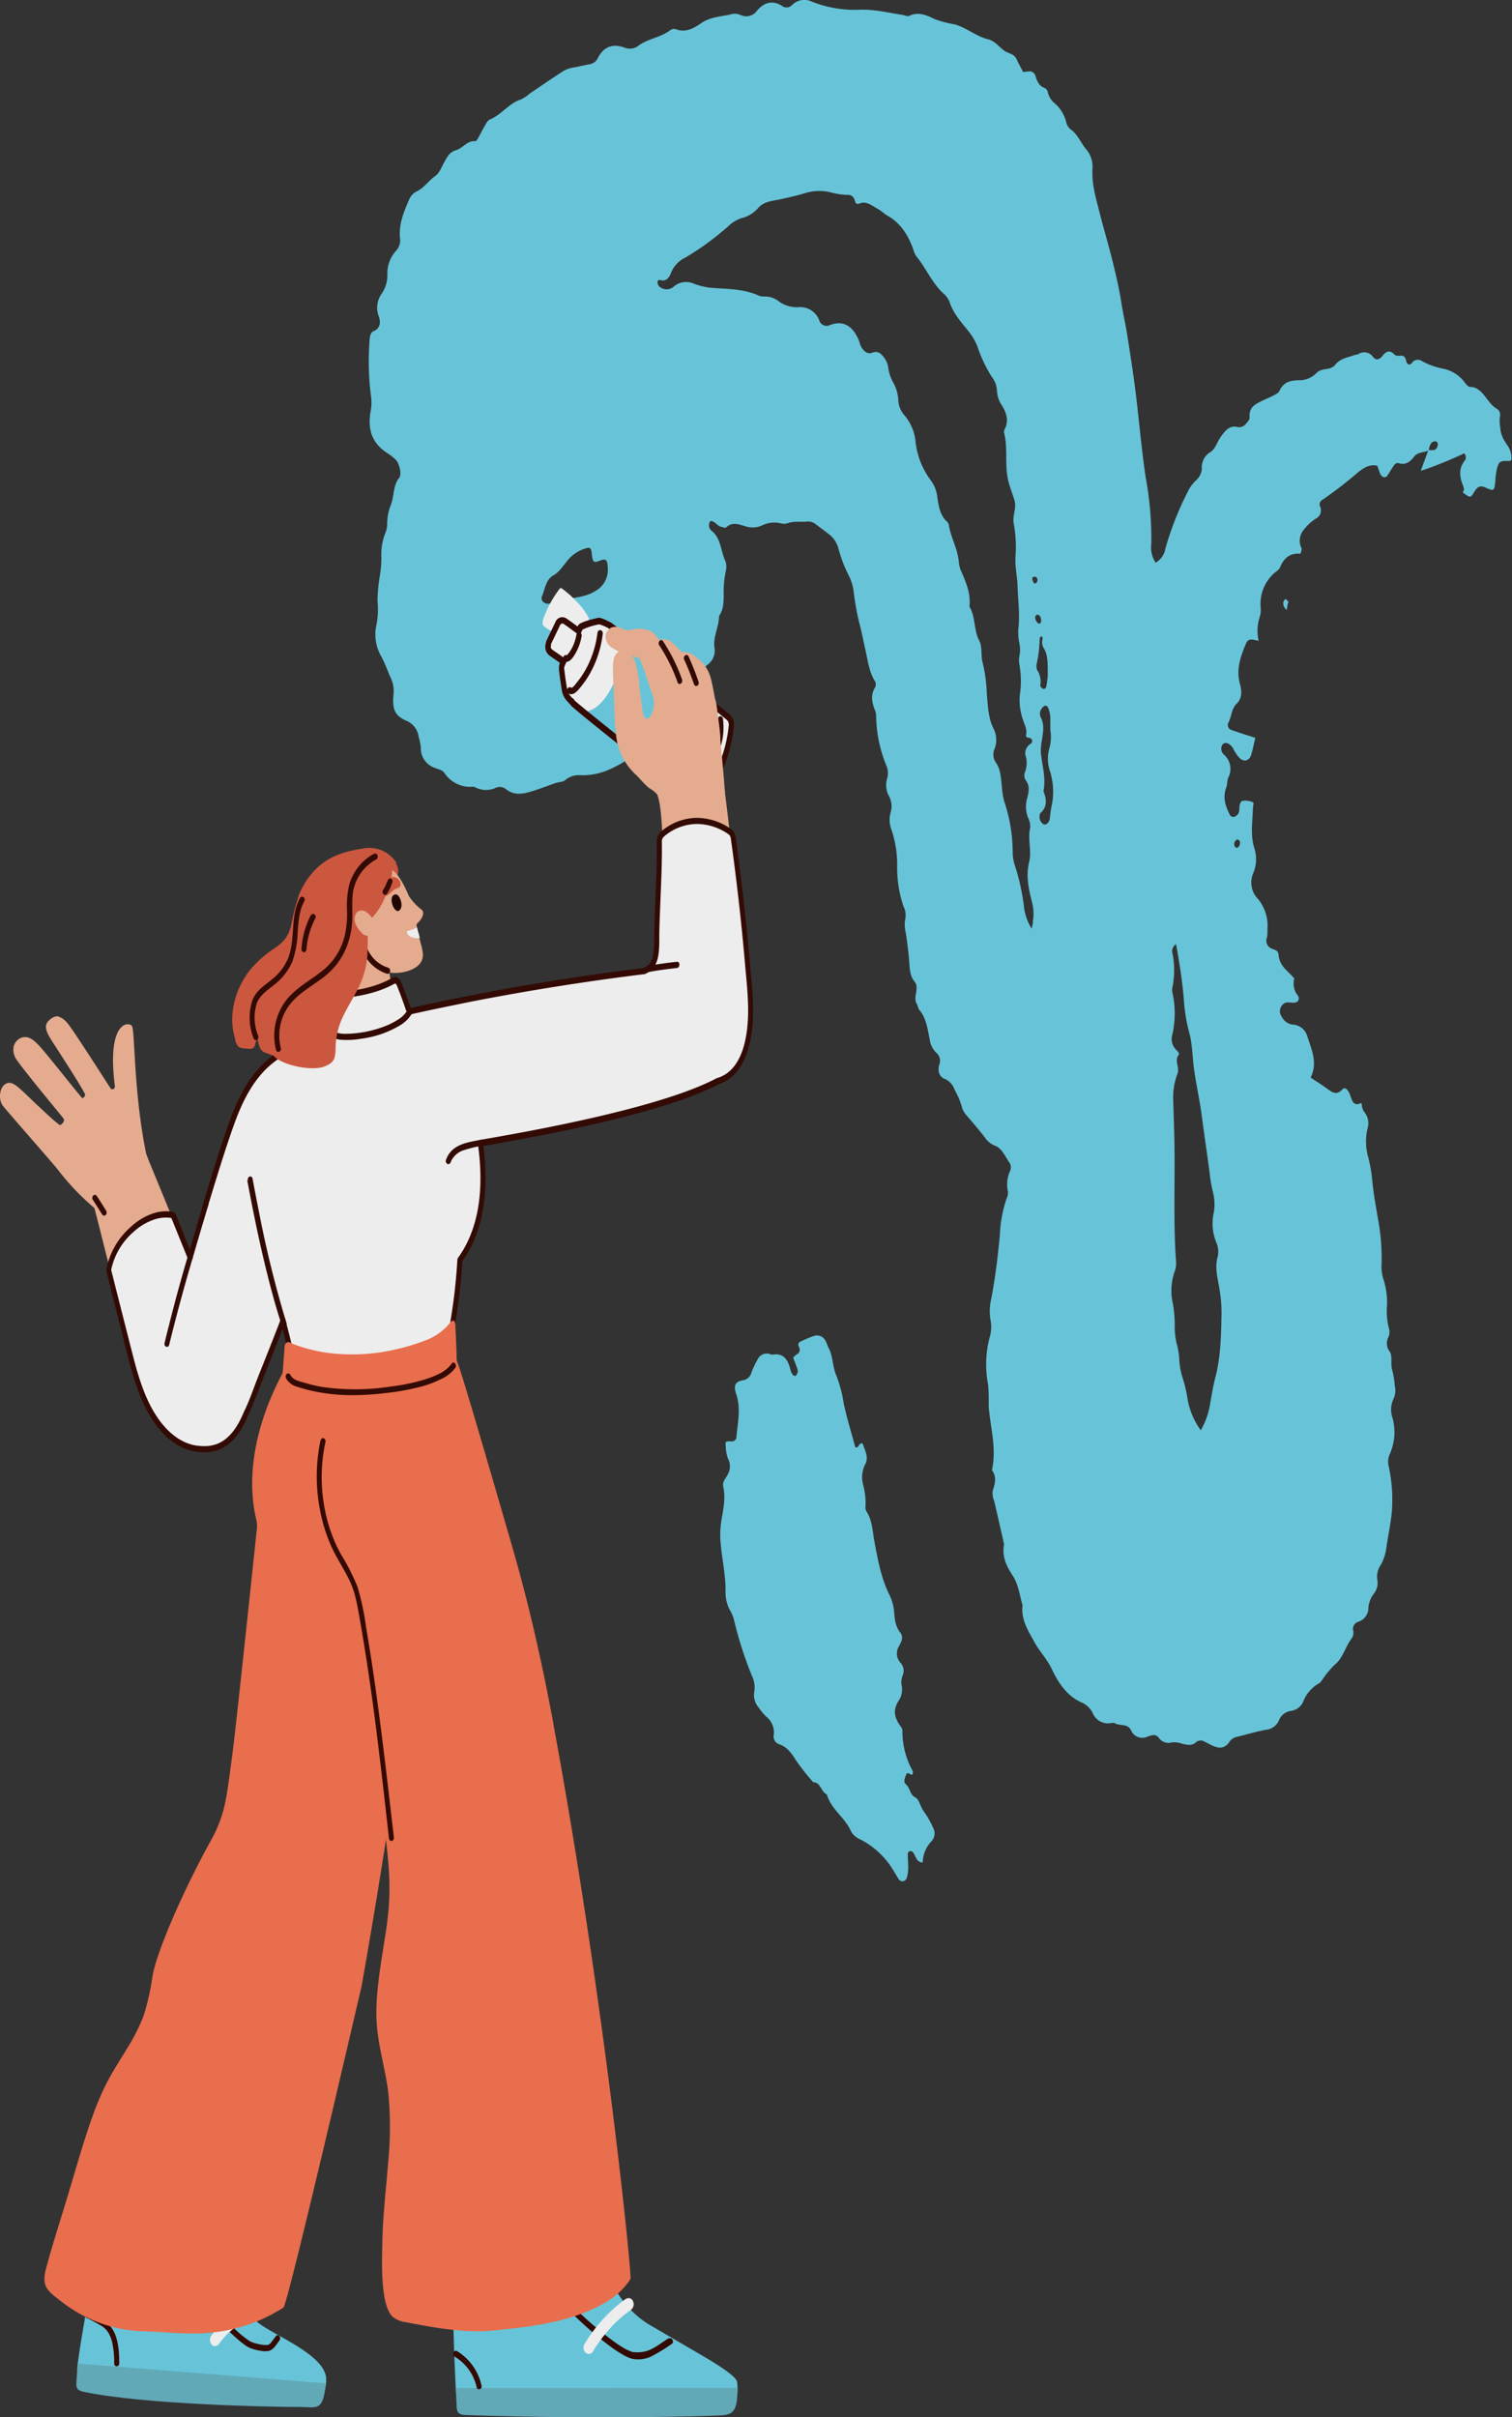 <?xml version="1.0" encoding="UTF-8"?> <svg xmlns="http://www.w3.org/2000/svg" viewBox="0 0 326.27 521.29"><rect x="0" y="0" width="326.27" height="521.29" fill="#333333" stroke="none"/><defs><style>.cls-1{fill:#67c4d8;}.cls-2{fill:#62a9b8;}.cls-3{fill:#ededed;}.cls-4{fill:#330a04;}.cls-5{fill:#cc573f;}.cls-6{fill:#e4ab8f;}.cls-7{fill:#e96e4d;}.cls-8{fill:#c44136;}.cls-9{fill:#210603;}</style></defs><title>граффитист1Ресурс 3</title><g id="Слой_2" data-name="Слой 2"><g id="Слой_1-2" data-name="Слой 1"><path class="cls-1" d="M196.94,382.64c-.46.39-1-.75-1.38.06-.27.64-.73,1.58-.07,2.11.89.72.83,2.25,2,2.81.88.41,1.11,2.09,1.87,3.05a19.34,19.34,0,0,1,2,3.53,2.49,2.49,0,0,1-.32,2.85,6.85,6.85,0,0,0-1.94,4.64c-1.54-.11-1.49-1.75-2.25-2.36a.66.66,0,0,0-.59-.09.75.75,0,0,0-.38.51c0,1,.11,2.08.1,3.12a8.13,8.13,0,0,1-.25,1.91c-.22,1-1.27,1.25-1.78.5s-1.12-1.89-1.73-2.77a17.71,17.71,0,0,0-6.64-5.86,3.89,3.89,0,0,1-2-1.83c-1.36-3-4.17-4.51-5.16-7.84-1.21-.47-1.38-2.71-2.92-2.61a48.77,48.77,0,0,1-3.73-4.73c-1-1.61-2-2.95-3.67-3.49a1.78,1.78,0,0,1-1.12-2.07,4.34,4.34,0,0,0-1.67-3.9,13.09,13.09,0,0,1-1.59-1.92,4.09,4.09,0,0,1-.94-3.52,5.87,5.87,0,0,0-.54-3.38,81.24,81.24,0,0,1-3.92-12.3,9.5,9.5,0,0,0-.91-2,8.1,8.1,0,0,1-.85-3.72c.07-3.41-.7-6.7-1-10.05a19.46,19.46,0,0,1,0-4.64c.37-2.65,1.13-5.28.5-8.05-.22-1,.48-1.66.86-2.42a3.53,3.53,0,0,0,.17-3.61,8.21,8.21,0,0,1-.48-2.63c-.14-1.06-.06-1.16,1.18-1.09a1,1,0,0,0,1.13-1c.26-3.05,1-6.06-.05-9.17-.63-1.91-.23-2.71,1.41-3a2.22,2.22,0,0,0,1.87-1.69,19.53,19.53,0,0,1,1.27-2.69,2.22,2.22,0,0,1,2.46-1.36,2.69,2.69,0,0,0,.94.2c2.07-.35,3.19.89,3.73,3.21a3.2,3.2,0,0,0,.43,1c.2.32.55.53.82.24a1.45,1.45,0,0,0,.36-1c-.26-.94-.63-1.84-1-2.75.4-.85,2.05-.85,1.15-2.6a.7.7,0,0,1,.4-.9,26.87,26.87,0,0,1,3-1.26,2.07,2.07,0,0,1,2.49,1.22c.25.41.36.95.59,1.37,1,1.85.84,4.19,1.75,6.15a28.64,28.64,0,0,1,1.53,5.88c.69,3.21,1.66,6.34,2.5,9.43.75.23.77-.92,1.37-.85.08,0,.23.07.25.14.46,1.44,1.34,2.91.49,4.42a6.12,6.12,0,0,0-.41,4.43,15.14,15.14,0,0,1,.49,4.62A1.83,1.83,0,0,0,187,326c1.21,1.82,1.26,4.1,1.65,6.24.75,4.05,1.47,8.11,3.29,11.73a10.3,10.3,0,0,1,1,3.68c.14,1.72.32,3.27,1.41,4.53a1.86,1.86,0,0,1,.12,1.84c-.14.35-.32.69-.48,1a2.93,2.93,0,0,0,.28,3.52,2.56,2.56,0,0,1,.51,2.81,3.81,3.81,0,0,0-.19,2.27,4.27,4.27,0,0,1-.73,3.24c-1.09,1.8-1,3.26.27,5.15.27.4.61.72.6,1.26a17.55,17.55,0,0,0,2.22,8.67c.09.16,0,.48,0,.71Z"></path><path class="cls-1" d="M277.3,129.25a1.34,1.34,0,0,0-.37.62,1.73,1.73,0,0,0,.76,1.68c0-.33.07-.66.13-1a3.15,3.15,0,0,1,.22-.74,3.28,3.28,0,0,0-.43-.48c-.09-.07-.27-.14-.31-.09ZM325,95.57a6.05,6.05,0,0,1-1.27-3.4,7.47,7.47,0,0,1-.07-2.31,1.57,1.57,0,0,0-.6-1.67c-2.19-1.12-3-4.74-5.85-4.75-.43,0-.92-.65-1.26-1.12a7.72,7.72,0,0,0-4.45-2.79,16,16,0,0,1-4.57-1.6,1.58,1.58,0,0,0-2.3.39c-.44.49-1,.38-1.19-.49-.16-.71-.48-1.17-1.11-1.13s-1.05.14-1.51-.32c-.94-.95-1.71-.63-2.49.37-.55.7-1.31,1.12-2,.28a2.33,2.33,0,0,0-3.21-.67c-.29.14-.63.13-.92.24-1.41.53-2.93.65-4.06,2.05s-2.9.52-4.1,1.84A5.18,5.18,0,0,1,280.19,82c-1.57.07-3.17.26-4.11,2.32-.22.48-.85.71-1.32,1-.88.46-1.8.8-2.68,1.25-1.26.67-2.6,1.23-2.43,3.51,0,.46-.55,1.06-.93,1.48a1.83,1.83,0,0,1-1.81.5c-1.59-.31-2.5.78-3.46,2.11-.78,1.07-1.13,2.53-2.2,3.3a3.76,3.76,0,0,0-1.9,3.67,3.88,3.88,0,0,1-1.36,2.55,7.94,7.94,0,0,0-1.5,2,66.54,66.54,0,0,0-5,12.57,4.3,4.3,0,0,1-2.12,3.09,6,6,0,0,1-.93-4.14,73.84,73.84,0,0,0-1.22-14.3c-.79-5.25-1.27-10.54-1.87-15.8-.56-5-1.34-10-2.13-15-.36-2.3-.9-4.55-1.25-6.85-.47-3.06-1.19-6.07-1.93-9.06-.82-3.35-1.82-6.65-2.67-10s-1.81-6.37-1.63-9.83a5.76,5.76,0,0,0-1.38-4.2c-1.13-1.34-1.81-3.2-3.26-4.21a2.79,2.79,0,0,1-1-1.51,7.89,7.89,0,0,0-2.62-4.27A4.16,4.16,0,0,1,226.13,20a1.3,1.3,0,0,0-.81-1.07c-1-.33-1.51-1.31-1.86-2.46a1.32,1.32,0,0,0-1.52-1.06l-1.16.13c-.52-1-1-1.86-1.4-2.75-.56-1.15-1.56-1.23-2.42-1.68a12.43,12.43,0,0,1-1.57-1.3,5.82,5.82,0,0,0-1.94-1.29C210.83,8,208.65,6,206,5.25a24,24,0,0,1-4.3-1.12c-1.82-.89-3.54-1.65-5.51-.71-.43.2-1-.16-1.55-.23-3-.45-6-1.21-9.14-1.09A25,25,0,0,1,175.23.37,3.75,3.75,0,0,0,171,1a1.64,1.64,0,0,1-2.3.24c-1.94-1.19-3.74-.79-5.29,1a2.88,2.88,0,0,1-3.48,1.06,3.2,3.2,0,0,0-1.87-.3c-2.25.62-4.62.52-6.75,2-1.65,1.13-3.43,2.12-5.47,1.29a1.37,1.37,0,0,0-1.21.23c-2.11,1.58-4.65,1.77-6.78,3.27a3,3,0,0,1-3,.51c-2.32-.87-4.43-.53-5.86,2.24a2.36,2.36,0,0,1-1.84,1.34c-.94.16-1.88.37-2.81.59a7.54,7.54,0,0,0-2.46.67c-2.54,1.58-5,3.32-7.53,5a8.5,8.5,0,0,1-1.94,1.31c-2.53.77-4.27,3.35-6.71,4.33-.52.2-.9,1.05-1.27,1.67s-.8,1.54-1.23,2.28c-.17.3-.47.77-.67.74-1.65-.24-2.66,1.49-4.07,1.9S96.54,33.76,95.86,35c-.6,1.05-1,2.33-2,3-1.39,1-2.4,2.57-3.94,3.27A3.47,3.47,0,0,0,88.31,43c-1.16,2.62-2.28,5.3-2,8.38a3.21,3.21,0,0,1-.87,2.72,7.35,7.35,0,0,0-1.85,5.2,7,7,0,0,1-1.2,4,5.19,5.19,0,0,0-.63,5c.43,1.19.27,2.57-1.12,3.11-.68.26-.82,1.12-.88,1.93a58,58,0,0,0,.33,12.36,9.79,9.79,0,0,1-.13,3.06c-.69,4.12.47,6.91,3.58,8.93a11.73,11.73,0,0,1,1.87,1.47c.76.76,1.34,3.13.73,3.88-1.34,1.65-1.06,3.92-1.77,5.76a11.21,11.21,0,0,0-.82,4.12,4.69,4.69,0,0,1-.34,1.88,12.68,12.68,0,0,0-.9,5.68A29.14,29.14,0,0,1,82,124a35.05,35.05,0,0,0-.54,5.64,17.42,17.42,0,0,1-.2,5,9.39,9.39,0,0,0,.91,6.74c.86,1.52,1.41,3.18,2.12,4.76a6.68,6.68,0,0,1,.62,3.65c-.31,3.25.34,4.59,2.8,5.66a4.37,4.37,0,0,1,2.65,3.5,12.84,12.84,0,0,1,.45,2.27,4.42,4.42,0,0,0,3.07,4.39c.69.3,1.57.45,2,1.05a6.67,6.67,0,0,0,6.22,3c.29,0,.6.24.91.34a5,5,0,0,0,3.75,0,2.13,2.13,0,0,1,2.42.19c1.76,1.41,3.66,1.05,5.53.48s3.46-1.21,5.19-1.8c.71-.24,1.57-.19,2.12-.68a4.55,4.55,0,0,1,3.31-1,14.44,14.44,0,0,0,6.51-1.4,29.08,29.08,0,0,0,6.74-4.32,14.32,14.32,0,0,1,4.66-3.28,2.83,2.83,0,0,0,1.94-2.36c.16-1.18.63-1.87,1.62-2a1.32,1.32,0,0,0,1.2-1.1,3.17,3.17,0,0,1,1.49-2.34,2.57,2.57,0,0,0,.85-2,6.08,6.08,0,0,1,2.45-5.12,3.76,3.76,0,0,0,1.37-3.68c-.29-2.37,1-4.42,1-6.74,1-1.4,1-3.11,1-4.81a21.34,21.34,0,0,1,.41-4.65,4.13,4.13,0,0,0,0-2.29c-1.05-2.18-1-5.15-3.05-6.65a1.54,1.54,0,0,1-.23-2.08c.91-.06,1.44,1,2.24,1.21.4.12,1,.35,1.21.12,1.41-1.29,2.88-.52,4.27-.16a4.78,4.78,0,0,0,3.41-.22,6.1,6.1,0,0,1,4-.48,2.72,2.72,0,0,0,1.55,0c1.36-.51,2.74-.23,4.11-.35a2.47,2.47,0,0,1,1.83.48c1,.77,2,1.46,3,2.27a5.68,5.68,0,0,1,2,3,29.5,29.5,0,0,0,2.3,6,10.64,10.64,0,0,1,1,3.27,54.28,54.28,0,0,0,1.12,6.45c.55,2,.92,4,1.37,6,.54,2.31.79,4.76,2,6.78a1.44,1.44,0,0,1,.16,1.46c-1.09,1.74-.69,3.4,0,5.1a3,3,0,0,1,.2,1.13,29.05,29.05,0,0,0,2.26,10.8,4.28,4.28,0,0,1,.13,2.64,4.74,4.74,0,0,0,.34,3.73,4.7,4.7,0,0,1,.36,3.74,6,6,0,0,0,.27,3.74,23.87,23.87,0,0,1,1.18,7.62,25.81,25.81,0,0,0,1.36,8.75,4.35,4.35,0,0,1,.41,2.63,6.82,6.82,0,0,0,.08,3.05c.31,2,.57,4.1.74,6.17.12,1.57.13,3.15,1.13,4.35,1.21,1.46-.38,3.31.49,4.81.24.42.3,1,.59,1.37,1.48,1.74,1.76,4.1,2.22,6.34A4.84,4.84,0,0,0,202,227a2.26,2.26,0,0,1,.66,2.67c-.37,1.44.08,2.62,1.32,3.05a3.86,3.86,0,0,1,2,2.28,16.07,16.07,0,0,1,1.5,3.44,4.52,4.52,0,0,0,1,2c1.39,1.61,2.77,3.22,4.08,4.91a4.6,4.6,0,0,0,2.06,1.7c1.66.57,2.33,2.52,3.37,3.94a2.16,2.16,0,0,1,0,1.47,7,7,0,0,0-.49,4.51,2.66,2.66,0,0,1-.28,1.47,28,28,0,0,0-1.47,7.95c-.43,4.65-1,9.26-1.87,13.81a11.29,11.29,0,0,0-.18,4.22,8.08,8.08,0,0,1,0,3.46,23.06,23.06,0,0,0-.48,10.74,42.38,42.38,0,0,1,.12,4.67c.37,4.49,1.69,8.88.77,13.48a.59.59,0,0,0,0,.38c1,1.4.59,2.84.12,4.31a4.09,4.09,0,0,0,.31,2.26c.73,3.1,1.42,6.21,2.13,9.31-.53,2.73.59,4.82,1.86,6.77s1.47,4.21,2.12,6.35c-.36,3.29,1.3,5.64,2.61,8.07,1.1,2,2.74,3.65,3.72,5.76,1.54,3.29,3.47,5.86,6.37,7.15a4.75,4.75,0,0,1,2.44,2.31,3.56,3.56,0,0,0,3.81,2.18c.32,0,.69-.17.94,0,1.14.67,2.71,0,3.51,1.5a2.63,2.63,0,0,0,3.59,1.39c.78-.25,1.67-.69,2.4.24a2.56,2.56,0,0,0,2.89,1,5.29,5.29,0,0,1,2.19.31c1,.22,2.05.54,3-.37a1.57,1.57,0,0,1,1.84-.07c.59.28,1.17.61,1.77.88,1.27.57,2.5.65,3.49-.75a2.59,2.59,0,0,1,1.6-1.16c2.08-.5,4.13-1.12,6.22-1.53a3.47,3.47,0,0,0,2.93-2,3.19,3.19,0,0,1,2.51-2.07,3.41,3.41,0,0,0,2.69-1.9,7.69,7.69,0,0,1,3.45-4.06c.45-.24.75-.9,1.12-1.35a18.46,18.46,0,0,1,2.3-2.69c1.8-1.42,2.3-4,3.72-5.77a2.22,2.22,0,0,0,.26-1.47,1.6,1.6,0,0,1,1.11-2,3.16,3.16,0,0,0,2.15-3,5.74,5.74,0,0,1,1.21-3.1,3.71,3.71,0,0,0,.73-2.89,4.36,4.36,0,0,1,.69-3.21,10.21,10.21,0,0,0,1.28-4c.35-2.43.88-4.83,1.13-7.27a34.07,34.07,0,0,0-.64-10,4,4,0,0,1,.16-2.56,11.65,11.65,0,0,0,.66-7.89,5.44,5.44,0,0,1,.2-4.15A4.21,4.21,0,0,0,301,299a22.12,22.12,0,0,0-.55-3.43c-.47-1.38.11-3.15-.57-4.09a2.87,2.87,0,0,1-.27-3.12,2.77,2.77,0,0,0,.1-1.9,14.31,14.31,0,0,1-.4-5,16.64,16.64,0,0,0-.71-5.36,8.73,8.73,0,0,1-.49-3,45.44,45.44,0,0,0-.66-9.68c-.48-2.81-1-5.6-1.3-8.43a29.77,29.77,0,0,0-.89-5.34,12.6,12.6,0,0,1-.2-6.16,3.82,3.82,0,0,0-.59-3.58,3,3,0,0,1-.62-1.85c-.1-.11-.18-.18-.23-.15-1.92.91-1.91-1.25-2.55-2.36a2.3,2.3,0,0,0-.21-.33c-.33-.52-.84-.69-1.2-.29-1.08,1.23-2,.82-3.09,0s-2.39-1.63-3.75-2.54c1.63-3.31.09-6.25-.81-9.19a3.48,3.48,0,0,0-3.15-2.24,3.12,3.12,0,0,1-2.27-1.68,2,2,0,0,1,.73-3c.88-.35,1.84.31,2.7-.3a1.06,1.06,0,0,0-.11-1.45,4.31,4.31,0,0,1-.62-3.56s0-.07,0-.1a.47.47,0,0,1-.16,0c-1.14-1.49-3-2.36-3.24-5-.07-.87-.73-1-1.27-1.22a1.85,1.85,0,0,1-1.22-2.51,8.44,8.44,0,0,0,.09-1.68,9.1,9.1,0,0,0-2-6.55,5.08,5.08,0,0,1-1-5.72,7.92,7.92,0,0,0,.15-5.38c-.81-2.66-.4-5.31-.3-7.95,0-.59.1-1.19.17-1.77a3.81,3.81,0,0,0-2.56-.33c-.81.76-.24,2-.8,2.78s-1.42.87-1.78.15c-.93-1.84-1.58-3.73-.74-5.93.24-.62.15-1.41.39-2a4.11,4.11,0,0,0-.78-4.91,1.69,1.69,0,0,1-.51-2.17c.46-.8,1.61-.48,2.32.65a8.6,8.6,0,0,0,1.54,2.26c1,.82,2.08.43,2.46-1,.3-1.06.52-2.15.83-3.47-1.73-.56-3.47-1.08-5.19-1.71a1.12,1.12,0,0,1-.57-1.66c.66-1.26.61-2.9,1.74-4s1.17-2.55.7-4.26c-.86-3.17.16-6.05,1.35-8.78.52-1.21,1.6-.7,2.68-.51a9.78,9.78,0,0,1,.27-5.23,5.18,5.18,0,0,0,.16-2.08,8.88,8.88,0,0,1,2.89-7.24c.47-.41,1.09-.75,1.32-1.32.94-2.31,2.53-3.13,4.4-2.91.15-.61.32-1,.25-1.12a3.67,3.67,0,0,1,.55-4.16,10,10,0,0,1,2.45-2.26,2,2,0,0,0,.95-2.71,1.11,1.11,0,0,1,.51-1.37,84.32,84.32,0,0,0,7.31-5.6c1.28-1.07,2.72-2.21,4.56-1.75.21.58.4,1.25.68,1.85s1.05.86,1.44.32.84-1.33,1.28-2c.3-.45.7-.89,1.17-.74,1.41.46,2.42-.15,3.37-1.4.82-1.07,2.13-.8,3.15-1.38,0,0,0,0,0-.07h0c.22-.92.44-1.89,1.46-1.84.38,0,.58.47.47.9-.33,1.26-1.18,1-1.93.94,0,0,0,0,0,0s0,0-.06,0c-.49,1.34-1,2.69-1.65,4.51a82.87,82.87,0,0,0,9.36-3.77,1.19,1.19,0,0,1,.14,1.55c-1.39,1.72-1.14,3.53-.37,5.44a5.84,5.84,0,0,1,.2.8,2.15,2.15,0,0,1-.28.63l.28.21c1.33,1,1.42,1,2.21-.32.67-1.14,1.28-1.45,2.4-.94,1.9.86,1.93.76,2.15-1.52a15.62,15.62,0,0,1,.22-1.93c.46-2.21.67-2.36,2.88-2.27.08,0,.17-.12.35-.26a4.67,4.67,0,0,0-1.3-3.66Zm-196.5,31.88c-1.85,1.16-3.88,1.35-5.83,1.7a13.41,13.41,0,0,0-4,1,1.48,1.48,0,0,1-1.21-.17,1.09,1.09,0,0,1-.57-1.24c.72-1.64.84-3.71,2.54-4.66,1.43-.81,2.36-2.54,3.55-3.79a8,8,0,0,1,3.64-2.09c.71-.23,1,.11,1.08,1.25.18,1.79.41,2,1.7,1.48s1.71-.24,1.73,1.4a5.15,5.15,0,0,1-2.69,5.14Zm94.43,71.39-.31,1.44A11.58,11.58,0,0,1,221,195.9a47,47,0,0,0-1.92-9,9.67,9.67,0,0,1-.56-3,34.09,34.09,0,0,0-1.8-11,16.49,16.49,0,0,1-.54-3.43c-.21-1.8-.25-3.63-1.34-5.1a3.05,3.05,0,0,1-.17-3,5.48,5.48,0,0,0-.38-4.45c-1.05-2.19-1.11-4.72-1.34-7.14a34,34,0,0,0-.9-6.86c-.45-1.47,0-3.39-.79-4.85-1.14-2.24-.76-5.09-2.06-7.23.33-3-.86-5.5-1.94-8a7.21,7.21,0,0,1-.38-1.89c-.31-2.73-1.68-5-2.14-7.7a1.13,1.13,0,0,0-.3-.67c-1.63-1.41-1.93-3.56-2.23-5.75a7.41,7.41,0,0,0-1.47-3.39,17,17,0,0,1-3.16-8,10.31,10.31,0,0,0-2.34-5.79,5.23,5.23,0,0,1-1.4-3.35,8.81,8.81,0,0,0-1.2-4,8.81,8.81,0,0,1-1-3.26,4.86,4.86,0,0,0-1.4-2.54,1.72,1.72,0,0,0-2.08-.4c-1.08.31-1.84-.4-2.39-1.44-.23-.42-.31-1-.51-1.42-1.31-3-3.33-4.17-6.09-3.17a1.66,1.66,0,0,1-2.39-1,4.39,4.39,0,0,0-4.56-2.82A6.45,6.45,0,0,1,168,64.94a4.91,4.91,0,0,0-3-1,2.71,2.71,0,0,1-1.26-.19c-3.43-1.54-7-1.4-10.59-1.71a15.91,15.91,0,0,1-3.41-.85,4.07,4.07,0,0,0-4.26.54,2.35,2.35,0,0,1-3.27,0,1.8,1.8,0,0,1-.34-1c0-.1.34-.42.47-.38,1.27.45,2-.24,2.5-1.62a6.24,6.24,0,0,1,3.09-3.2,60.79,60.79,0,0,0,9.24-6.75A7.32,7.32,0,0,1,160,47.05a6.84,6.84,0,0,0,3.59-2.19c1.33-1.51,3.34-1.55,5.08-1.94s3.33-.75,5-1.25a10.4,10.4,0,0,1,5.36-.24,16.11,16.11,0,0,0,3.76.6,1.45,1.45,0,0,1,1.59,1c.22.71.39,1.15,1.09.86,1.48-.63,2.66.47,3.89,1.13.77.42,1.45,1.09,2.21,1.53,2.81,1.59,4.55,4.31,5.68,7.75a3.28,3.28,0,0,0,.52,1c2,2.48,3.35,5.66,5.63,7.83A4.84,4.84,0,0,1,204.85,65c.86,2.63,2.55,4.45,4.11,6.4a12.46,12.46,0,0,1,2,3.45A29.39,29.39,0,0,0,214,81.25a5.28,5.28,0,0,1,1.14,3.14,6,6,0,0,0,1.12,3.13c.86,1.48,1.5,3.15.56,5a1.33,1.33,0,0,0-.17.73c.87,3.27.14,6.74.84,10.06.35,1.67,1,3.13,1.45,4.7s-.54,3.23-.17,5a27.92,27.92,0,0,1,.35,7.21c-.11,2,.4,4.12.46,6.19.09,3.09.53,6.16.16,9.28a11.09,11.09,0,0,0,.24,3.08,6.72,6.72,0,0,1,0,2.68,4.73,4.73,0,0,0,0,1.91,20.17,20.17,0,0,1,.08,6.58,12.58,12.58,0,0,0,.7,5.31c.33,1.1.92,2,.65,3.3-.09.44.34.53.66.58a.69.69,0,0,1,.33,1.28,2.34,2.34,0,0,0-1,2.87,5.65,5.65,0,0,1-.16,3.07,2,2,0,0,0,.05,1.85c1,1.25.71,2.55.35,4a6.47,6.47,0,0,0,.2,4.14,4.14,4.14,0,0,1,.46,2.17c-.59,2.45.37,4.95-.21,7.33-.76,3.05-.11,5.9.61,8.75a9.65,9.65,0,0,1,.15,4.24Zm.24-73a3.38,3.38,0,0,1-.4-.83c-.09-.47.19-.69.54-.64a.64.64,0,0,1,.55.75c0,.39-.2.71-.69.72Zm.22,7.12c0-.18.29-.29.44-.44.62.13.82.68.84,1.35a.8.8,0,0,1-.26.6c-.46.21-1.18-.83-1-1.5Zm.34,10.12a28.41,28.41,0,0,0,.62-5.36c0-.19.27-.5.4-.49s.28.32.22.63a2.43,2.43,0,0,0,.22,1.86c1,1.55.87,3.4.9,5.91,0,.33-.13,1.36-.3,2.37-.06.37-.39.68-.71.54s-.63-.52-.6-.73a4.48,4.48,0,0,0-.64-3.25,2.12,2.12,0,0,1-.11-1.48Zm3.08,31.33c-.16.75-.17,1.55-.31,2.3s-.88,1.37-1.42,1a1.92,1.92,0,0,1-.71-2c0-.12.05-.28.12-.34,1.49-1.31,1.41-2.94.67-4.72.59-2.89-.3-5.62-.57-8.42a12.47,12.47,0,0,1,.26-2.7c.23-1.65.57-3.28-.29-4.87a1.89,1.89,0,0,1,.42-2.09c.45-.57,1-.47,1.25.19a6.8,6.8,0,0,1,.42,2.65c0,.65,0,1.3,0,2a9.34,9.34,0,0,1-.24,4.09,8.12,8.12,0,0,0,.08,4.55,14.83,14.83,0,0,1,.31,8.33ZM267.05,181c.17.14.43.24.48.43.21.7-.29,1.55-.8,1.39a.81.81,0,0,1-.38-.58,1.09,1.09,0,0,1,.7-1.23Zm-4.81,116.1c-.5,2-.82,4-1.18,6.06a16.41,16.41,0,0,1-1.95,5.3,16.27,16.27,0,0,1-2.93-7.24,28.27,28.27,0,0,0-1-4.11,15.11,15.11,0,0,1-.7-3.78,14.8,14.8,0,0,0-.53-3.43,15.49,15.49,0,0,1-.46-3.85,25,25,0,0,0-.42-5,12.56,12.56,0,0,1,.29-6.52,5.6,5.6,0,0,0,.43-2.25c-.67-9-.17-18-.39-27-.07-2.84-.17-5.67-.25-8.51a14.42,14.42,0,0,1,.94-5.23c.5-1.43-.74-2.78.26-4.06.24-.32-.32-.85-.65-1.18a3.27,3.27,0,0,1-.72-3.19,20.57,20.57,0,0,0,.05-8.87,2.83,2.83,0,0,1-.07-1.15,18.6,18.6,0,0,0,0-7.72,1.75,1.75,0,0,1,.82-1.75c.72,4,1.32,7.77,1.66,11.62a37,37,0,0,0,1.11,7.2c.78,2.64.73,5.39,1.1,8.06.47,3.47,1.26,6.85,1.7,10.32.53,4.11,1.17,8.19,1.69,12.29a28.44,28.44,0,0,0,.65,3.78,10.73,10.73,0,0,1,.24,4.57,10.73,10.73,0,0,0,.52,6.45,5,5,0,0,1,.34,3c-.77,2.56.05,4.92.39,7.3a30.3,30.3,0,0,1,.41,5c-.08,4.66-.16,9.31-1.32,13.83Z"></path><path class="cls-1" d="M16.66,511.06l53.46,4.26a8.26,8.26,0,0,0,.25-2.59c-.61-5.19-11.76-9.24-15-12.09-5.26-4.69-8.47-11.16-7.9-19.93,1-.5,1.11-3-.21-3.34a104.91,104.91,0,0,0-15.17-2.64c-2.54-.25-5.1-.4-7.66-.46-1.1,0,.31-1.07-.65,0S17,505.61,16.66,511.06"></path><path class="cls-2" d="M16.75,509.72c-.08,1.2-.22,3.35-.27,4.23-.1,1.46.69,1.68,1.73,1.9,12.84,2.67,39.75,3.24,46.52,3.24,3.55,0,5,1.14,5.58-5.1l-53.56-4.27Z"></path><path class="cls-3" d="M48,490.31a32.13,32.13,0,0,0-11.54,8.53,1.19,1.19,0,0,0,0,1.42.72.72,0,0,0,1.15,0,30.12,30.12,0,0,1,10.82-8A1.08,1.08,0,0,0,49,491c-.12-.5-.58-.88-1-.7Z"></path><path class="cls-4" d="M59.53,503.82c-.3.36-.56.75-.85,1.13a4.35,4.35,0,0,1-.34.41c-.12.13,0,0-.09.08l-.21.16h0l-.12.05-.22.07c-.16,0,.11,0-.06,0l-.11,0h-.38a8.44,8.44,0,0,1-1.85-.32,6,6,0,0,1-1.16-.37c.08,0,0,0-.09-.06l-.18-.1-.45-.3a20.87,20.87,0,0,1-2.09-1.69,65.19,65.19,0,0,1-5-5.11q-2.55-2.82-4.88-5.91c-.67-.89-1.43-2-2-2.82-.25-.4-.49-.81-.71-1.23-.09-.16-.17-.33-.25-.51s-.07-.15-.1-.23-.12-.34,0-.13c-.12-.33-.36-.57-.67-.47a.7.7,0,0,0-.38.83,18.45,18.45,0,0,0,2.84,4.81c1.55,2.13,3.21,4.15,4.92,6.08s3.47,3.81,5.32,5.52a28,28,0,0,0,2.23,1.87,6,6,0,0,0,1.69.94,12.9,12.9,0,0,0,2.51.53,3,3,0,0,0,1.45-.16c.88-.37,1.4-1.37,2-2.14.49-.61-.28-1.56-.77-.94Z"></path><path class="cls-3" d="M56,497.22a10.54,10.54,0,0,0-5.63,1.89,17.89,17.89,0,0,0-4.74,4.58,1.62,1.62,0,0,0,0,1.9,1,1,0,0,0,1.54,0,17.48,17.48,0,0,1,2-2.34l.13-.13c-.08.07-.06.06,0,0l.27-.24c.18-.16.36-.32.54-.46a14.85,14.85,0,0,1,1.23-.9l.57-.36.3-.17.19-.11c-.08,0-.08.05,0,0a11.12,11.12,0,0,1,1.23-.53A11.55,11.55,0,0,1,54.9,500c.32-.06-.22,0,.1,0l.29,0c.22,0,.45,0,.67,0a1.37,1.37,0,0,0,0-2.68"></path><path class="cls-4" d="M18.52,499.79a37.74,37.74,0,0,1,3.5,1.88A4.68,4.68,0,0,1,23.34,503a7.23,7.23,0,0,1,.89,2.27,20.29,20.29,0,0,1,.41,4.41.55.55,0,1,0,1.09,0c0-2.4-.17-5.11-1.32-7.14a7.32,7.32,0,0,0-3.25-2.89c-.71-.37-1.42-.68-2.08-1.06a.5.5,0,0,0-.75.24.77.77,0,0,0,.2.92Z"></path><path class="cls-5" d="M85.58,186.15A6.9,6.9,0,0,0,78.3,183c-3.22.49-6.51,1.32-9.25,3.61l-.17.14c-.21.19-.42.38-.62.58a16.8,16.8,0,0,0-3.63,5.36,45,45,0,0,0-1.76,6.69,8.5,8.5,0,0,1-1.33,3.09,10,10,0,0,1-2.38,2.08,24.5,24.5,0,0,0-4.81,4.17c-3.25,3.79-5.24,9.58-3.71,15a1.16,1.16,0,0,0,.11.27.83.83,0,0,1,0,.15,2.89,2.89,0,0,0,.76,1.63,2.55,2.55,0,0,0,1.35.33,7.2,7.2,0,0,0,1.23.08,1,1,0,0,0,.86-.59,4.53,4.53,0,0,0,.15-.44.88.88,0,0,1,0-.15,10.53,10.53,0,0,1,.47-1.09,6.94,6.94,0,0,0,.27,1.28,3.29,3.29,0,0,0,.6,1.31,2.92,2.92,0,0,0,1.15.64l1.18.46c.81.3,1.63.57,2.45.83a.84.84,0,0,0,1-.72,12.72,12.72,0,0,1,.48-1.66,10.66,10.66,0,0,0,0,1.13,3,3,0,0,0,.21,1.07,1.49,1.49,0,0,0,.79.74l.72.36.16.07.46.24.14,0,.19.09c1.32.5,4.87,1.25,6.08.1.87-.81.71-2.38.93-3.56.39-2,1-4,1.38-6q.82-4.34,1.34-8.75a90.83,90.83,0,0,1,1.07-9.05,19.21,19.21,0,0,1,2.77-6.48,21.36,21.36,0,0,1,5.26-5.45l0,0a.76.76,0,0,0,.37-.22c1.38-1.35,1.81-2.54.82-4.25Z"></path><path class="cls-6" d="M29.26,268.52A27.1,27.1,0,0,1,34,265a8.37,8.37,0,0,1,3.54-1.43l-.25-.61c-1.75-4.36-4.21-10.27-6-14.63-.21-.52.1,1-.23,1.17a3.89,3.89,0,0,0-2.82.2,16.24,16.24,0,0,0-3.68,1.84,10.64,10.64,0,0,0-4.44,6.61A1,1,0,0,0,20,259q2.27,8.94,4.51,17.88a19.31,19.31,0,0,1,4.71-8.4Z"></path><path class="cls-3" d="M52.13,298.88c-1.46-4-3.18-8-4.78-11.94l-9.92-24.68-.28-.26a8.49,8.49,0,0,0-3.82.27,12.94,12.94,0,0,0-4.87,2.87,15.57,15.57,0,0,0-5,8.5,1,1,0,0,0,0,.46q2.25,9,4.54,17.92c1.23,4.78,2.64,9.61,5.19,13.59,2.23,3.47,5.4,6.24,9,6.77,3.06.44,7.59.43,10.87-7.64,1.44-3.54.16-2.66-1-5.86Z"></path><path class="cls-3" d="M74.73,231.6c-.12-3.33-4-8.42-4-8.42-.15-.39-1.86.27-2.3.45-4.08,1.7-6.89,2.53-10.43,5.63-3.74,3.27-6.1,7.89-7.91,13-2,5.65-3.78,11.46-5.54,17.24S31.89,301.44,33.39,304c2.58,4.35,9.77,9.19,14.17,7.45s7-10.34,8.92-15c3.35-8.27,6.47-16.68,9.42-25.17,2.83-8.19,5.74-16.46,7.45-25.12a62.5,62.5,0,0,0,1.38-14.53"></path><path class="cls-6" d="M90.53,202.23c-.09-.37-.18-.75-.28-1.12s-.17-.71-.26-1.07a3.59,3.59,0,0,0-.08-.35.6.6,0,0,1,.19-.62c.58-.46,1.81-2.1.87-2.89a12,12,0,0,1-2.78-3A22.12,22.12,0,0,0,86,189a7,7,0,0,0-8.79-2.08c-3.43,1.68-5.41,5.85-5.58,10.3-.32,8.31,8.54,12.92,14.18,12.59,1.84-.11,5.59-1,5.45-4.08a10.83,10.83,0,0,0-.45-2.18c-.11-.43-.22-.86-.32-1.3Z"></path><path class="cls-5" d="M86.36,190.25a1.61,1.61,0,0,0-2.27-.94A3.69,3.69,0,0,0,82.45,191c-.28.59-.39,2.12.43,2.26s1.52-1,2.28-1.43,1.55-.38,1.19-1.56Z"></path><path class="cls-3" d="M155,233.08c1.8-1,6.29-11.58,5.24-13.56a70.2,70.2,0,0,0-7.69-11.61.71.71,0,0,0-1.22.11.36.36,0,0,0-.18,0q-25.08,2.46-50,7.37-7,1.38-14,3a.92.92,0,0,0-.55,1.24,1,1,0,0,0-.18.69c.6,9.26,3.49,17.88,6.63,26.22.4,1,.79,2.07,1.19,3.11.34.87-.11-1.83.76-2,41.11-6.51,54.83-11.82,59.92-14.57Z"></path><path class="cls-1" d="M97.81,497.12c-.07,4.6.33,13.74.6,19.2h60.7a12.84,12.84,0,0,0-.05-2.6c-.16-1.54-6.68-5.21-8.83-6.47l-9.93-5.8c-6.45-3.77-10.74-11.56-11.18-20.34,1.08-.67.86-3.17-.66-3.27a129.11,129.11,0,0,0-17.26-.09q-4.32.27-8.61.81c-1.24.17-2.81.1-3.76,1.26S98,483,98,484.55c-.17,4-.23,8.1-.2,12.15a2.74,2.74,0,0,0,0,.43Z"></path><path class="cls-2" d="M98.34,515c.06,1.2.18,3.36.22,4.24.08,1.46,1,1.55,2.17,1.59q22,.75,44,.36c2.93-.06,5.85-.08,8.77-.21,4-.17,5.76.3,5.6-6Z"></path><path class="cls-6" d="M78.92,222.32a9.18,9.18,0,0,0,6.4-2.61q-.93-8.34-2.36-16.56a.59.59,0,0,0-.19-.37.73.73,0,0,0-.23-.43,10.36,10.36,0,0,0-8.67-2.45.54.54,0,0,0-.36.42.61.61,0,0,0-.3.57q-.21,10.37-.72,20.7a21.23,21.23,0,0,0,6.43.73"></path><path class="cls-3" d="M111.67,223.53a11,11,0,0,0-2.85-6.41.45.45,0,0,0-.43-.23c-5.49.37-14,.56-19.45,1.32a.81.81,0,0,1-.83-.6c-.64-1.92-1.33-3.8-2.09-5.64a.49.49,0,0,0-.33-.33.51.51,0,0,0-.7-.22c-4.19,2.44-8.86,3-13.41,3.42a.54.54,0,0,0-.45.36c-.23.14-.5,3.07-.87,5.71a3.38,3.38,0,0,1-1.87,2.72l-1.32.59c-4.16,1.95-9,4.4-12,8.57-4,5.43-3.73,11.78-3,18.58.53,4.57,4.28,14.29,10.42,39.26a.67.67,0,0,0,.26.63c5.84,4.3,16.45,3.75,22.86,2.06,3.5-.92,9.54-3.24,11.49-6.17a6.24,6.24,0,0,0,.66-2.39c.19-1.14.36-2.28.52-3.41.44-3.21.74-6.44.94-9.68,4.89-6.78,5.69-15.71,4.46-24.79-.08-.59,7.43-10.07,8-14.6a30.9,30.9,0,0,0,0-8.75Z"></path><path class="cls-4" d="M75.73,295.25c-5,0-9.89-1-13.22-3.41a1.33,1.33,0,0,1-.52-1.13q-.75-3-1.44-5.74a.7.7,0,0,1,.35-.83.52.52,0,0,1,.68.44c.48,1.85,1,3.81,1.47,5.85a1.27,1.27,0,0,1,0,.28c5.43,4,15.45,3.81,22.46,2,4.22-1.11,9.53-3.45,11.19-5.94a4.36,4.36,0,0,0,.49-1.72l.05-.38c.19-1.13.36-2.27.52-3.4.42-3,.74-6.28.94-9.62a.77.77,0,0,1,.14-.39c4.25-5.9,5.71-14.05,4.33-24.23a.66.66,0,0,1,.44-.77.57.57,0,0,1,.63.54c1.42,10.52-.08,19-4.47,25.18-.2,3.3-.52,6.5-.93,9.52-.16,1.14-.33,2.3-.52,3.44l-.06.36a5.61,5.61,0,0,1-.72,2.32c-2.1,3.15-8.4,5.51-11.8,6.4a40.32,40.32,0,0,1-10,1.28Zm-5.47-73.67h-.09a.66.66,0,0,1-.44-.76c.11-.83.21-1.67.31-2.45.32-2.55.43-3.3.68-3.61a1.08,1.08,0,0,1,.81-.58c4.46-.46,9.09-.94,13.22-3.35a1,1,0,0,1,1.24.24,1.21,1.21,0,0,1,.51.61c.75,1.81,1.46,3.72,2.12,5.69a.73.73,0,0,1-.3.87.51.51,0,0,1-.71-.37c-.65-1.93-1.34-3.81-2.07-5.58a.52.52,0,0,1-.27-.22c-4.37,2.48-9.3,3-13.65,3.45l-.08.13c-.11.37-.28,1.77-.42,2.92-.1.79-.2,1.64-.32,2.47a.6.6,0,0,1-.54.55m1.17-5.83-.06.05.06-.05"></path><path class="cls-4" d="M77.89,204a8.51,8.51,0,0,0,5.62,6,.55.55,0,0,0,.67-.47.7.7,0,0,0-.38-.82,7.28,7.28,0,0,1-4.86-5.08c-.1-.35-.37-.57-.67-.47a.69.69,0,0,0-.38.82"></path><path class="cls-4" d="M70.55,222.38a3.69,3.69,0,0,0,3.1,1.86A17.15,17.15,0,0,0,78,224a21.49,21.49,0,0,0,8-2.69,7.42,7.42,0,0,0,3-2.9c.36-.74-.58-1.4-1-.67a6,6,0,0,1-2.2,2.2,15,15,0,0,1-2.81,1.4,24.12,24.12,0,0,1-8.43,1.61c-1,0-2.4-.08-3-1.24-.39-.71-1.33,0-.94.68"></path><path class="cls-4" d="M44.1,313.19a14.66,14.66,0,0,1-1.91-.14c-3.47-.51-6.81-3-9.4-7s-4.12-9.31-5.28-13.8C26,286.13,24.4,280,23,274.3a1.91,1.91,0,0,1,0-.79,16.24,16.24,0,0,1,5.2-8.9,13.34,13.34,0,0,1,5.07-3,8.79,8.79,0,0,1,4-.28.49.49,0,0,1,.25.12l.28.26a.6.6,0,0,1,.16.24l3,7.54c1.56-5.36,2.8-9.43,3-10.25l0-.1c1.73-5.67,3.51-11.53,5.52-17.17,2.18-6.12,4.75-10.34,8.09-13.27a26.7,26.7,0,0,1,8.8-5l1.78-.73c2.18-.9,2.69-.63,2.9-.23a5.1,5.1,0,0,1,.31.43.77.77,0,0,1,0,.94.48.48,0,0,1-.77-.05c-.12-.17-.2-.29-.26-.36a7,7,0,0,0-1.79.54l-1.8.73a25.89,25.89,0,0,0-8.5,4.81c-3.18,2.79-5.63,6.83-7.73,12.72-2,5.61-3.77,11.45-5.49,17.1l0,.11c-.28.89-1.72,5.64-3.47,11.71a.58.58,0,0,1-.48.44.54.54,0,0,1-.52-.37L37,262.72l-.07-.06a8,8,0,0,0-3.47.28,12.57,12.57,0,0,0-4.68,2.76A14.85,14.85,0,0,0,24,273.81a.41.41,0,0,0,0,.11c1.44,5.71,3,11.83,4.55,17.92,1.18,4.59,2.54,9.4,5.1,13.37,2.4,3.74,5.49,6.06,8.67,6.53,3.44.49,7.35,0,10.32-7.28,1-2,1.74-4.1,2.44-5.95.33-.86.63-1.65.92-2.37,1.31-3.26,3.31-8.28,4.58-11.63a.5.5,0,0,1,.72-.32.74.74,0,0,1,.26.89c-1.27,3.35-3.27,8.4-4.59,11.66-.28.7-.58,1.49-.9,2.34-.71,1.88-1.52,4-2.47,6-2.72,6.69-6.31,8.13-9.5,8.13Z"></path><path class="cls-5" d="M82.75,184.12c-.13-.08-.21-.2-.32-.25a.68.68,0,0,0-.4-.16c-4-.33-7.74,2.27-10.49,5.69s-5.17,8.45-4.42,13.61a.75.75,0,0,0,.59.73c0,.26,0,.5-.06.76-.07,1.39-.06,2.78-.16,4.17a17.25,17.25,0,0,1-.84,4c-1.43,4.32-10.2,10-7.84,14.66C59.9,229.48,67,231.16,70,230c1.77-.69,2.38-1.38,2.41-3.73A16.09,16.09,0,0,1,73.67,220c1-2.34,2.37-4.4,3.5-6.64a18.55,18.55,0,0,0,2.12-7.55,65.06,65.06,0,0,0-.06-6.84,14.65,14.65,0,0,0,3.94-5.71c1-2.76,2.93-7.08-.41-9.09Z"></path><path class="cls-7" d="M89,317.12a72.93,72.93,0,0,0-10.45-12,62.45,62.45,0,0,0-13.93-9.75.85.85,0,0,0-.76,0,1,1,0,0,0-.21-.2c-.71-.52-1.8-.62-2.22.14-9.24,16.83-7,28.85-6.13,32.38a6.2,6.2,0,0,1,.13,2c-.69,6.52-4.55,43.29-5.36,49.21-.43,3.09-.78,6.23-1.36,9.28a28.35,28.35,0,0,1-3.07,8.51C40,406.8,33.94,420.44,32.93,426.06a54.25,54.25,0,0,1-1.87,8.46,39.24,39.24,0,0,1-3.55,7.1c-1.33,2.21-2.74,4.36-4,6.66A58,58,0,0,0,20.11,456c-2.06,5.68-3.69,11.6-5.46,17.43C13.09,478.64,11.4,483.78,10,489c-1.17,4.26.23,5,3.48,7.53a30.23,30.23,0,0,0,18,6.26c7.05.26,11.73,1.11,18.69-.5a34.16,34.16,0,0,0,11-4.66c.95-.63,16.88-69.38,16.89-69.46,13.23-75,14-106.54,10.89-111.07Z"></path><path class="cls-4" d="M144.43,504.18c-1.29.77-2.51,1.76-3.85,2.42a6.58,6.58,0,0,1-3.73.66c-.08,0,.14,0,0,0l-.1,0-.18,0c-.15,0-.3-.1-.44-.15l-.48-.2-.23-.11-.14-.07c.09,0-.05,0-.06,0a23.45,23.45,0,0,1-2.4-1.51,73.59,73.59,0,0,1-10.86-9.6c-.78-.82-1.54-1.67-2.27-2.56q-.42-.51-.81-1l-.31-.46c-.08-.13.07.12,0,0a.53.53,0,0,1-.06-.1l-.13-.23c-.39-.71-1.33-.05-.94.68a20,20,0,0,0,3.23,4.12c1.72,1.87,3.52,3.61,5.37,5.28a67.08,67.08,0,0,0,5.81,4.79,25.35,25.35,0,0,0,2.52,1.65,8.86,8.86,0,0,0,2,.9,6.7,6.7,0,0,0,4.06-.45,36.9,36.9,0,0,0,4.51-2.74c.64-.37.09-1.52-.55-1.16Z"></path><path class="cls-7" d="M119.42,371.74c-2.38-12.84-5.23-25.54-8.82-37.94-6.15-21.28-11.26-38.62-11.78-39.67a2.86,2.86,0,0,1-.29-1.13c0-1.6-.16-5.05-.26-6.66,0-.75,0-2.45-1.27-.93a12.34,12.34,0,0,1-5.36,3.72,44.15,44.15,0,0,1-6.79,2,41.3,41.3,0,0,1-14.32.6,34.52,34.52,0,0,1-7.79-2.08.77.77,0,0,0-.49-.21c-.49,0-.79.45-.84,1L61,296a1.07,1.07,0,0,0,.21.67,2,2,0,0,0,.67,1.63L67.74,303l1.32,1.06c-2.68,10.86-.94,22.62,3.39,32.62a62.81,62.81,0,0,0,3.8,7.4l3.15,23.63q1.16,8.72,2.33,17.44c.76,5.74,1.69,11.49,2.12,17.3a58.41,58.41,0,0,1,.06,8.47c-.18,2.66-.57,5.29-1,7.91-.82,5.33-1.79,10.71-1.68,16.16.12,5.61,1.88,10.76,2.55,16.25a76.27,76.27,0,0,1,0,14.88c-.44,5.76-1.16,11.51-1.27,17.3-.07,3.73-.56,13.84,2.32,16.3a5.75,5.75,0,0,0,2.72,1.08c6.21,1.2,12.82,2.43,19.12,1.78,6.83-.71,13.87-1.44,20.38-4.23,3.33-1.43,6.78-3.36,9-6.87.35-.55-5.48-59.37-16.66-119.78"></path><path class="cls-3" d="M127,133.22a13.86,13.86,0,0,0-2.66-3.57,21.68,21.68,0,0,0-3.07-2.72c-.15-.11-.34-.16-.47,0a22.66,22.66,0,0,0-3.18,5.59,4.54,4.54,0,0,0-.54,2,.46.46,0,0,0,.06.26c1.41,1.79,7.36,3.15,7.38,3.15.22,0,2-2.63,2.48-4a.5.5,0,0,0,0-.24.49.49,0,0,0,0-.48Z"></path><path class="cls-3" d="M135.07,495.75a32.79,32.79,0,0,0-9,9.87,1.53,1.53,0,0,0,.39,1.83A1,1,0,0,0,128,507c.27-.45.45-.73.79-1.23s.62-.89.94-1.32c.64-.84,1.31-1.65,2-2.42a27.43,27.43,0,0,1,4.47-3.93,1.53,1.53,0,0,0,.39-1.83,1,1,0,0,0-1.49-.49Z"></path><path class="cls-6" d="M158.2,186.15c-.56-5.37-1.89-16.83-2.08-17.06a1.54,1.54,0,0,0-.8-1.3,16,16,0,0,0-7.51-1.23c-1.91.23-7.3,1.91-6.07,4.6s1.13,10.46,1.58,15.25a1.34,1.34,0,0,0,1.37,1.39,1.2,1.2,0,0,0,1.29.77,29,29,0,0,1,10.26.26c.8.16,1.3-.45,1.45-1.18a1.69,1.69,0,0,0,.52-1.5Z"></path><path class="cls-6" d="M32.7,252.38a30.62,30.62,0,0,0-1.14-3.47c-2.79-13.56-2.4-26.72-3.1-27.66s-5.44-1.06-3.68,12.93c.08.65-.6,1-.94.5-2-3.08-8.23-12.82-9.19-13.9a4.54,4.54,0,0,0-2.05-1.57c-.75-.2-1.81.51-2.35,1.21-.91,1.17.26,2.94.85,3.91.42.69,5.85,8.93,7.2,11.53.28.54-.48,1.07-.58.94-1.66-1.9-8.29-10.38-9.59-11.62-1-1-2-1.8-3.4-1.43a2.72,2.72,0,0,0-1.79,2,3.7,3.7,0,0,0,.69,2.85c1.77,2.59,9.76,12.17,10.11,12.67s-.59,1.55-.92,1.3c-1.65-1.24-3.17-2.79-4.73-4.19-1.06-1-2.06-2-3.14-3-.87-.77-2.19-2.14-3.34-1.8-1.7.5-2.06,3.34-1.06,4.8.47.69,11.17,12.87,11.78,13.67a52.84,52.84,0,0,0,8.49,8.84,1.43,1.43,0,0,0,.81.51l.07,0H22l.05,0a1.31,1.31,0,0,0,.81-.47,54.06,54.06,0,0,1,8.5-5.51,1.49,1.49,0,0,0,.64-1,1.86,1.86,0,0,0,.73-2Z"></path><path class="cls-3" d="M161.94,220c.05-1,.06-2,.05-3.06-.06-3.09-.42-6.18-.68-9.23q-.84-9.81-2.07-19.55c-.31-2.51-.64-5-1-7.54a2,2,0,0,0-.79-1.34,12.4,12.4,0,0,0-7.22-2.29,11.48,11.48,0,0,0-7.28,2.88,2,2,0,0,0-.65,1.57c.1,6.11-.39,12.6-.55,19.61-.11,4.82.3,8.56-5.21,8.74,0,0,2.88,2.14,4.54,3.37a2.1,2.1,0,0,1,.6,2.31c-2.54,7.35-8.48,21.14-7.86,21.06,4.69-.6,9.41-.87,14.09-1.68a40.13,40.13,0,0,0,7.49-1.9c4.61-1.74,6.23-7.49,6.52-12.93Z"></path><path class="cls-3" d="M123.2,149.34a2.25,2.25,0,0,0,.52,2.46c4.37,3.75,21,16.77,23.53,18.91a2.58,2.58,0,0,0,2.39.83c5.06-1.45,7.7-9.52,8.17-15.18a2.13,2.13,0,0,0-.76-1.72c-9-7.26-16.26-12.81-25.45-19.69a1.42,1.42,0,0,0-2.18.69c-1.57,3.29-5,10.47-6.22,13.71Z"></path><path class="cls-1" d="M144.87,166.76c2.68-1.79,7.42-8,6.51-16.65-5.54-4.39-10.69-8.32-16.47-12.67,0,.21,0,.43,0,.64-.17,3.72-3.15,15.18-9.08,15.46,4.4,3.61,12.44,10,17.42,13.93a5,5,0,0,0,1.64-.71Z"></path><path class="cls-8" d="M147.05,166.38l.08-.08a.21.21,0,0,0-.11,0l0,0Z"></path><path class="cls-3" d="M128.07,146.86a18.43,18.43,0,0,0,3.45-11.47.68.68,0,0,0-.26-.48c-.4-.27-1-.71-1.23-.83a1.12,1.12,0,0,0-.8-.12c-1,.24-3.76.89-4,1.39s-.41.85-.6,1.28c-.41.87-3,5.91-3.16,6.24a3,3,0,0,0-.28,1.65c.15,1.37.39,3,.57,4.09a4,4,0,0,0,.91,2l.44.48a.7.7,0,0,0,.5.24c.76,0,1.67-1.17,2.21-1.71a19.88,19.88,0,0,0,2.27-2.77Z"></path><path class="cls-3" d="M120.3,134.52c-.63,1.32-1.27,2.63-1.89,3.94a2.23,2.23,0,0,0,.36,2.27l3.58,2.51c.79.55,1.38-.21,1.81-.94a10.28,10.28,0,0,0,1.79-4.17,2.33,2.33,0,0,0-.06-.83c-.24-.82-1.06-1.16-1.62-1.59q-1.18-.9-2.4-1.74a1.07,1.07,0,0,0-1.57.54Z"></path><path class="cls-4" d="M157.69,160.72c-1.17,4.92-3.71,10.31-7.92,11.51a3.1,3.1,0,0,1-2.85-.94c-1-.87-4.49-3.62-8.48-6.79-5.56-4.42-12.48-9.91-15-12.12a2.43,2.43,0,0,1-.46-.54,1.65,1.65,0,0,1-.24-.22l-.44-.49a4.62,4.62,0,0,1-1.08-2.38c-.18-1.13-.43-2.77-.58-4.14a3.9,3.9,0,0,1,.17-1.67l-2.28-1.59a2.4,2.4,0,0,1-.77-2.53,2.14,2.14,0,0,1,.2-.72l1.89-3.95a1.59,1.59,0,0,1,2.35-.79c.82.56,1.63,1.15,2.43,1.75l0,0,.09-.18c.15-.28.43-.8,4.4-1.7.55-.13,2.66,1,2.78,1.07,9.36,7,16.53,12.49,25.47,19.71a2.91,2.91,0,0,1,1,2.38,29.68,29.68,0,0,1-.69,4.29Zm-35.91-17a2.07,2.07,0,0,0,0,.75c.15,1.33.39,2.94.57,4a3.11,3.11,0,0,0,.73,1.61l.43.49.06,0a.59.59,0,0,1,.27.27,1.23,1.23,0,0,0,.26.33c2.55,2.19,9.46,7.68,15,12.09,4,3.18,7.46,5.93,8.51,6.82.8.68,1.36.89,1.94.73,4.91-1.42,7.31-9.49,7.72-14.57a1.38,1.38,0,0,0-.5-1.05c-8.92-7.21-16.07-12.68-25.43-19.68a11.7,11.7,0,0,0-2-.87,14.26,14.26,0,0,0-3.63,1.13c-.11.21-.21.43-.31.65a.53.53,0,0,1-.78.27l-.15-.1-.45-.31c-.78-.59-1.58-1.17-2.37-1.72a.54.54,0,0,0-.8.28l-1.89,3.94a.84.84,0,0,0-.06.24.45.45,0,0,1,0,.16.82.82,0,0,0,.24.9l2.79,1.94a.77.77,0,0,1,.27.44.86.86,0,0,1-.07.55l-.11.21a1.5,1.5,0,0,0-.15.42Z"></path><path class="cls-4" d="M121.83,142.66c1.07.39,1.89-.94,2.42-1.88a11.11,11.11,0,0,0,1.25-3.55.78.78,0,0,0-.4-.89.57.57,0,0,0-.71.48,10.17,10.17,0,0,1-.93,2.87,8.33,8.33,0,0,1-.73,1.15,1.87,1.87,0,0,1-.35.38c-.08.07-.09.05-.16.09h0s0,0,0,0c-.71-.25-1,1.11-.32,1.37Z"></path><path class="cls-4" d="M147.61,169.85c2.16.63,4-1,5.3-3a21.52,21.52,0,0,0,2.94-7.2A14.43,14.43,0,0,0,156,155a.58.58,0,0,0-.7-.52.75.75,0,0,0-.42.87,15.64,15.64,0,0,1-1.8,8.55c-1.05,2.16-2.78,5.25-5.18,4.57-.72-.21-1.05,1.15-.32,1.36Z"></path><path class="cls-4" d="M122.59,149.5c1.11.73,2.11-.59,2.83-1.48a20,20,0,0,0,2.18-3.32,23,23,0,0,0,2.45-7.91.76.76,0,0,0-.39-.88.58.58,0,0,0-.72.48,22.11,22.11,0,0,1-2,6.92,19.54,19.54,0,0,1-1.72,2.91c-.33.45-.68.88-1,1.3-.15.18-.71.95-1,.77-.65-.43-1.26.78-.6,1.21Z"></path><path class="cls-4" d="M104,247.1a.6.6,0,0,1-.54-.58.66.66,0,0,1,.46-.75c25-4.27,42.6-8.87,50.82-13.3,0,0,.07,0,.1,0l.2-.07.2-.07c4.61-1.74,5.88-7.67,6.14-12.34.06-.94.07-1.93.05-3-.05-2.37-.27-4.77-.48-7.1-.07-.69-.13-1.39-.19-2.07-.54-6.27-1.21-12.65-2.07-19.52-.28-2.28-.59-4.67-1-7.54a1.22,1.22,0,0,0-.51-.86,11.94,11.94,0,0,0-6.94-2.2,11,11,0,0,0-7,2.75,1.32,1.32,0,0,0-.42,1c.06,3.84-.1,7.78-.28,12-.1,2.49-.21,5.06-.27,7.7,0,.37,0,.73,0,1.09,0,3.46-.1,6.73-3.24,7.86a.38.38,0,0,1-.1,0c-12.58,1.54-25.27,3.57-37.7,6-4.86,1-8.42,1.71-12.72,2.68a.56.56,0,0,1-.63-.54.66.66,0,0,1,.43-.77c4.31-1,7.88-1.72,12.74-2.69,12.44-2.45,25.13-4.48,37.72-6,2.22-.83,2.35-2.83,2.41-6.58,0-.36,0-.74,0-1.11.06-2.65.17-5.23.27-7.73.18-4.15.34-8.07.28-11.86a2.77,2.77,0,0,1,.87-2.12,12,12,0,0,1,7.6-3,12.9,12.9,0,0,1,7.48,2.37,2.54,2.54,0,0,1,1.06,1.82c.4,2.88.7,5.27,1,7.55.85,6.89,1.53,13.3,2.08,19.59l.18,2.06c.22,2.36.45,4.79.5,7.22,0,1.11,0,2.14-.05,3.12-.41,7.19-2.86,12-6.91,13.53a2.5,2.5,0,0,1-.25.09l-.15.05c-8.37,4.49-26,9.12-51.1,13.39H104Z"></path><path class="cls-6" d="M155.44,159.53c.09-2.22-1.51-11.42-2.1-13.39a7.82,7.82,0,0,0-3-4.29,4.11,4.11,0,0,0-3.25-1.22,29.82,29.82,0,0,0-2.26-2.24,1.37,1.37,0,0,0-.74-.35L144,138a1.14,1.14,0,0,0-.67-.15,1.52,1.52,0,0,0-.47,0,3.86,3.86,0,0,0-.66.2,7.63,7.63,0,0,0-.86-1.2,3,3,0,0,0-2.14-1.05,1.07,1.07,0,0,0-.31-.13c-1.18-.28-2.29.18-3.47.22l-.21,0-.35-.1-.16-.06-.09,0c-.21-.1-.44-.19-.66-.28a2.75,2.75,0,0,0-1.93-.15,2.17,2.17,0,0,0-1.33,2.15,2.68,2.68,0,0,0,1.2,2.11,11.08,11.08,0,0,0,3.59,1.64l.2,0c.73.27,1.46.52,2.2.76l.08,0a38.17,38.17,0,0,1,1.62,4.35c.76,2.16,1.51,4.33,2.27,6.49a1.89,1.89,0,0,0,.34.61,3.55,3.55,0,0,0,1.5,2.57,6.69,6.69,0,0,0,3,.76,23.18,23.18,0,0,1,6,1.73,1.2,1.2,0,0,0,1.58-.45c.46-.27,1.12,2.2,1.15,1.53Z"></path><path class="cls-6" d="M156.52,172.51c-.09-3.23-1.73-20.26-2-21a2.79,2.79,0,0,0-2.39-2.26,10.83,10.83,0,0,0-3.5-.12c-.88.1-8.26-1.24-7.66,1.23.78,3.22-1.91,7.43-2.48,2.06-.07-.67-.32,2.1-.82,2.52a29.55,29.55,0,0,1-4.76,3.18,13.35,13.35,0,0,0,4.18,8.84c1,.92,1.89,2.14,3,3A7.31,7.31,0,0,1,143,173c.13.8,2.24.65,2.91.65,2.8,0,10.61-.31,10.59-1.16Z"></path><path class="cls-6" d="M140.92,158.67c-.41-.66-.95-1.2-1.38-1.83a5.22,5.22,0,0,1-.75-2.37c.38,2.94,0,0-.81-6.36a24.28,24.28,0,0,0-.9-5.41c-.64-1.7-2.29-3.32-3.8-2-1.3,1.12-1,3.36-1,5,.09,2.16.19,4.33.28,6.49a39.77,39.77,0,0,0,.54,6.91,13.74,13.74,0,0,0,2.62,5.22,1,1,0,0,0,1.23.29l.15,0c1.31.32,2.82.4,3.83-.83,1.16-1.42.87-3.68-.05-5.17Z"></path><path class="cls-4" d="M80.63,184.16a11,11,0,0,0-5.26,6.62,19.56,19.56,0,0,0-.48,5.67,20.38,20.38,0,0,1-.51,5.35,13.63,13.63,0,0,1-5.19,7.84c-2.44,1.91-5.17,3.33-7.26,5.85a12.58,12.58,0,0,0-2.38,10.88c.2.82,1.25.47,1.05-.35a11,11,0,0,1,1.87-9.29c1.94-2.5,4.56-3.89,6.92-5.66a17,17,0,0,0,3.38-3.25A15.61,15.61,0,0,0,75,203.66a17.74,17.74,0,0,0,1-5c.1-1.93-.1-3.88.12-5.81a9.81,9.81,0,0,1,5.11-7.54.76.76,0,0,0,.2-.91.51.51,0,0,0-.75-.24Z"></path><path class="cls-4" d="M64.72,193.71c-2.08,3.77-1,8.59-2.42,12.62a11.37,11.37,0,0,1-3.58,4.85c-1.56,1.32-3.39,2.34-4.25,4.54a12,12,0,0,0,.28,8.27.5.5,0,0,0,.75.24.78.78,0,0,0,.19-.92,10.25,10.25,0,0,1-.26-7c.82-2,2.62-2.94,4.06-4.19a12.68,12.68,0,0,0,3.61-4.79,21.25,21.25,0,0,0,1.13-6.23c.17-2.33.33-4.76,1.43-6.74.39-.72-.55-1.39-.94-.68"></path><path class="cls-4" d="M67.05,197.39a18.54,18.54,0,0,0-2,7.3.62.62,0,0,0,.54.67c.32,0,.52-.31.55-.67a17,17,0,0,1,1.9-6.62c.39-.72-.55-1.39-.94-.68"></path><path class="cls-9" d="M86.5,194.26c-.26-.87-.83-1.72-1.51-1.25a.66.66,0,0,0-.3.28c-.72,1.23.81,4.26,1.72,2.78a1.82,1.82,0,0,0,.22-1.09,2.85,2.85,0,0,0-.14-.72Z"></path><path class="cls-3" d="M90.25,201.11c-.08-.36-.17-.71-.26-1.07a7.65,7.65,0,0,1-2,.7c-.12,0-.18.21-.16.35.11.77.9,1,1.43,1.16a2.68,2.68,0,0,0,1.32,0c-.1-.37-.19-.75-.28-1.12Z"></path><path class="cls-4" d="M142.27,139.17a36.41,36.41,0,0,1,3.95,8c.31.78,1.24.1.94-.67a37.07,37.07,0,0,0-4.12-8.26c-.47-.64-1.23.31-.76.95Z"></path><path class="cls-4" d="M147.64,142.25a54.64,54.64,0,0,1,2.07,5.2c.12.34.36.57.67.47a.69.69,0,0,0,.38-.82,58.79,58.79,0,0,0-2.18-5.53c-.34-.75-1.28-.08-.94.68"></path><path class="cls-4" d="M53.36,254.55c1.53,8.26,3.25,16.48,5.43,24.51q.91,3.38,2,6.69c.1.34.36.57.67.47a.71.71,0,0,0,.38-.82,234.66,234.66,0,0,1-6-24.28c-.47-2.3-.91-4.61-1.34-6.92-.16-.84-1.21-.48-1,.35"></path><path class="cls-4" d="M97.2,250.74a4.51,4.51,0,0,1,2.7-2.63,28.49,28.49,0,0,1,4.26-1.05c.29-.06.45-.5.38-.82a.56.56,0,0,0-.67-.47c-2.64.57-6.32.83-7.6,4.28a.78.78,0,0,0,.19.92.5.5,0,0,0,.75-.24Z"></path><path class="cls-4" d="M40.51,271q-2.16,7.26-4,14.64c-.35,1.33-.68,2.66-1,4-.2.82.85,1.18,1,.36q1.82-7.39,3.9-14.7c.38-1.31.76-2.63,1.15-3.94a.56.56,0,1,0-1.05-.35"></path><path class="cls-4" d="M61.66,297.15a4,4,0,0,0,2.54,1.94,31.77,31.77,0,0,0,3.79,1,39.51,39.51,0,0,0,7.66.79,59.59,59.59,0,0,0,7.77-.48A48.66,48.66,0,0,0,91,299a22.68,22.68,0,0,0,4.06-1.53A8.19,8.19,0,0,0,98.25,295c.45-.65-.32-1.6-.77-.95a6.86,6.86,0,0,1-2.56,2.14,20.31,20.31,0,0,1-3.35,1.33,41.32,41.32,0,0,1-7.25,1.5,50.09,50.09,0,0,1-14.72.1,31.71,31.71,0,0,1-4-.95c-1-.28-2.38-.53-2.94-1.66-.36-.74-1.3-.07-.94.67Z"></path><path class="cls-4" d="M69.17,310.59a38,38,0,0,0,0,15.65,35.06,35.06,0,0,0,2.34,7.29c1.09,2.41,2.54,4.54,3.71,6.9a19.09,19.09,0,0,1,1.42,3.79c.36,1.39.61,2.83.87,4.25q.81,4.56,1.52,9.14,1.41,9.11,2.52,18.3c.76,6.08,1.44,12.19,2.13,18.29.09.78.17,1.56.26,2.33a.54.54,0,0,0,.67.47.72.72,0,0,0,.38-.82C84.26,390.1,83.59,384,82.85,378s-1.53-12.18-2.44-18.23c-.45-3-.93-6-1.44-9a55.68,55.68,0,0,0-1.84-8.6,47.14,47.14,0,0,0-3.58-7,32.36,32.36,0,0,1-2.82-6.94,36.42,36.42,0,0,1-.86-15.38c.1-.63.22-1.25.36-1.87.18-.83-.87-1.19-1-.36Z"></path><path class="cls-6" d="M80.84,199.3a4.26,4.26,0,0,0-1.76-2.58,1.59,1.59,0,0,0-2.13.09,2.56,2.56,0,0,0-.14,2.61,5.62,5.62,0,0,0,1.25,1.75,1.7,1.7,0,0,0,1.85.55,1.63,1.63,0,0,0,.9-1.07,2.69,2.69,0,0,0,0-1.35Z"></path><path class="cls-4" d="M83.66,189.89c0,.11-.06.21-.1.32,0-.05,0-.11,0-.16a8,8,0,0,1-.39,1l-.24.46a1.59,1.59,0,0,0-.13.22l0-.08,0,.06-.09.12a.88.88,0,0,0-.15.48.85.85,0,0,0,.15.48.49.49,0,0,0,.77,0,9.18,9.18,0,0,0,1.17-2.49.83.83,0,0,0,0-.52.62.62,0,0,0-.33-.31c-.31-.08-.56.12-.67.47Z"></path><path class="cls-4" d="M20,258.69l2,3.14a.62.62,0,0,0,.33.31.43.43,0,0,0,.42-.07.75.75,0,0,0,.19-.91c-.65-1.06-1.31-2.11-2-3.15a.62.62,0,0,0-.33-.31.49.49,0,0,0-.42.07.77.77,0,0,0-.19.92"></path><path class="cls-4" d="M98.08,508.21a10.3,10.3,0,0,1,4.77,6.6c.2.82,1.25.47,1.05-.36a11.56,11.56,0,0,0-5.27-7.4.51.51,0,0,0-.74.24.76.76,0,0,0,.19.92"></path><path class="cls-4" d="M139.94,209.63c2-.37,4.09-.65,6.14-.87.69-.08.7-1.42,0-1.34q-3.22.33-6.43.92c-.28,0-.45.51-.38.82a.56.56,0,0,0,.67.47"></path></g></g></svg> 